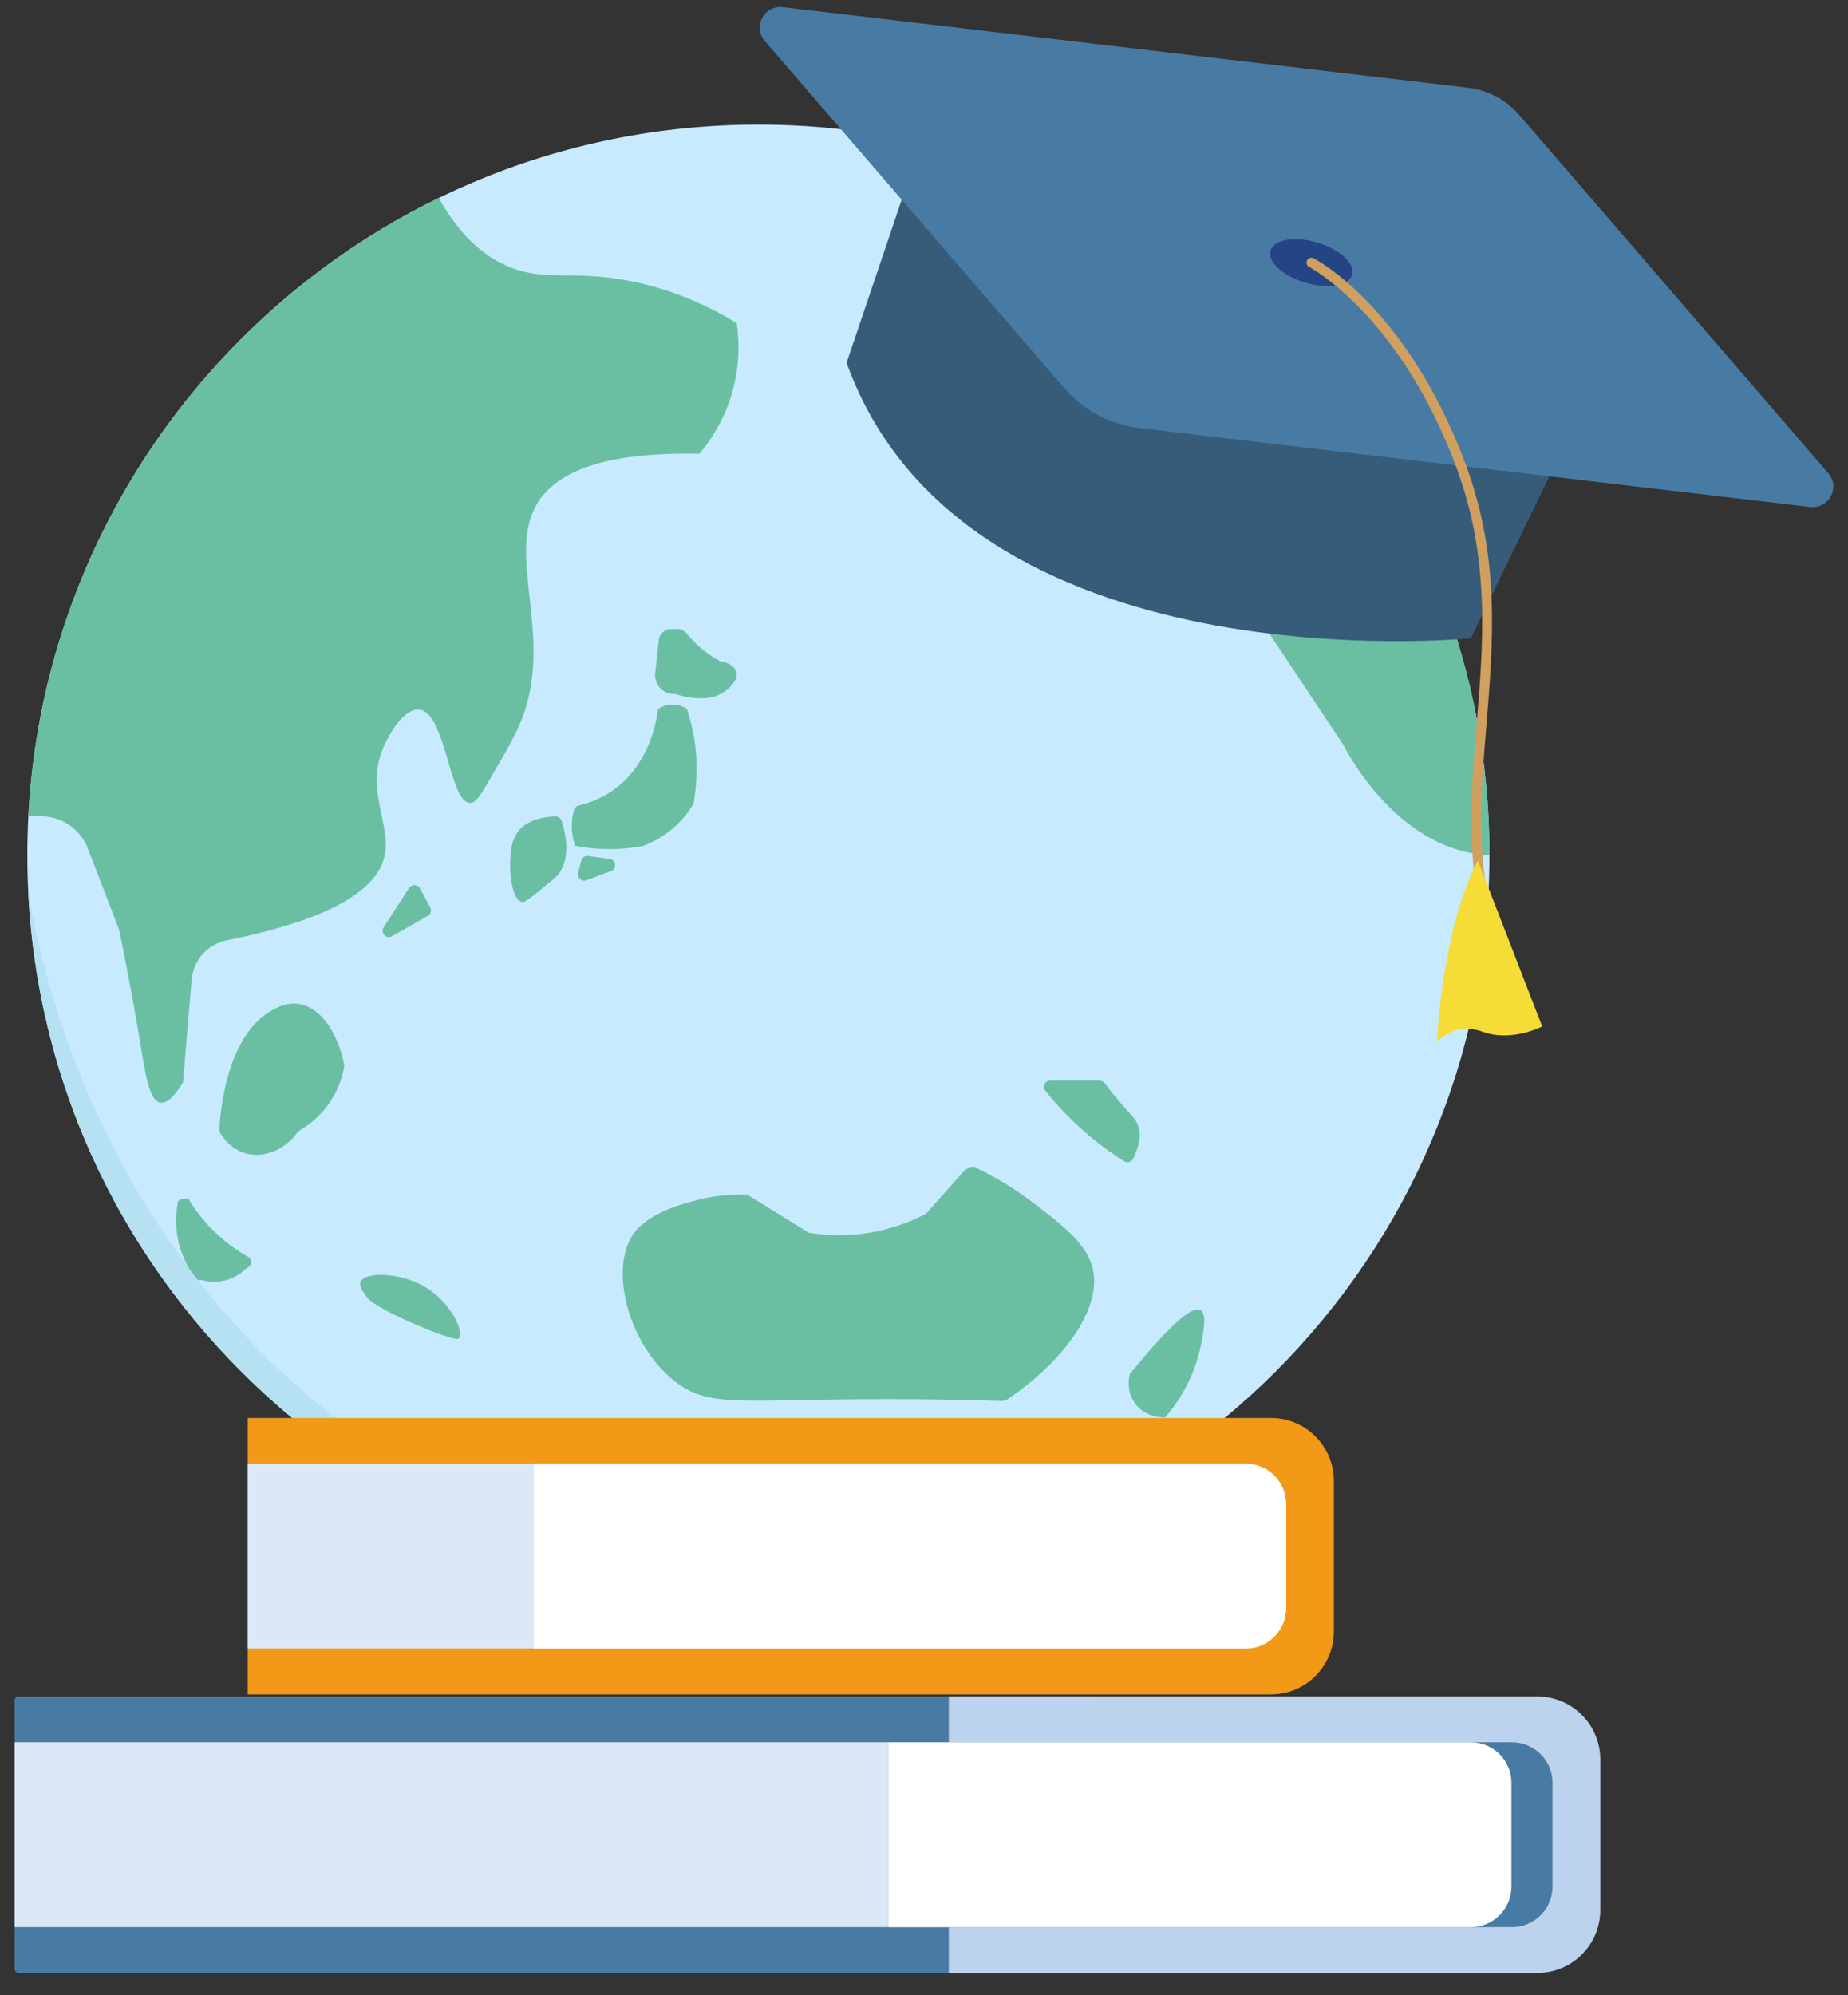 <svg width="63" height="68" viewBox="0 0 63 68" fill="none" xmlns="http://www.w3.org/2000/svg">
<rect x="0" y="0" width="63" height="68" fill="#333333" stroke="none"/>
<path d="M25.854 54.047C39.618 54.047 50.777 42.899 50.777 29.147C50.777 15.395 39.618 4.247 25.854 4.247C12.09 4.247 0.932 15.395 0.932 29.147C0.932 42.899 12.09 54.047 25.854 54.047Z" fill="#C7EAFF"/>
<path d="M25.116 11.014C24.302 10.514 23.035 9.867 21.388 9.56C19.481 9.206 18.614 9.598 17.388 9.106C16.651 8.811 15.757 8.184 14.958 6.747C7.03 10.603 1.455 18.537 0.966 27.817H1.392C2.101 27.817 2.738 28.253 2.993 28.915C3.349 29.837 3.705 30.76 4.061 31.682C4.392 33.29 4.621 34.587 4.769 35.476C4.959 36.617 5.086 37.513 5.466 37.577C5.736 37.623 6.032 37.23 6.24 36.887C6.337 35.722 6.434 34.556 6.532 33.391C6.587 32.727 7.075 32.177 7.729 32.046C11.749 31.24 12.915 30.12 13.115 29.147C13.34 28.058 12.411 26.896 13.115 25.365C13.33 24.899 13.82 24.127 14.297 24.184C15.21 24.295 15.317 27.355 16.024 27.363C16.199 27.366 16.333 27.182 16.627 26.68C17.354 25.44 17.717 24.819 17.933 24.093C18.73 21.413 17.312 18.885 18.297 17.19C18.808 16.31 20.127 15.38 23.842 15.464C24.155 15.096 24.641 14.427 24.934 13.466C25.255 12.408 25.188 11.504 25.116 11.013V11.014Z" fill="#6ABFA3"/>
<path d="M22.886 21.436H23.079C23.208 21.436 23.331 21.494 23.412 21.594C23.513 21.718 23.633 21.852 23.778 21.985C24.062 22.248 24.344 22.425 24.567 22.543C24.832 22.575 25.046 22.708 25.1 22.892C25.181 23.168 24.868 23.436 24.776 23.514C24.181 24.022 23.202 23.709 23.029 23.651C22.626 23.685 22.292 23.343 22.336 22.941L22.458 21.818C22.481 21.601 22.665 21.436 22.884 21.436H22.886Z" fill="#6ABFA3"/>
<path d="M22.432 24.166C22.497 24.121 22.711 23.989 23.003 24.015C23.204 24.033 23.349 24.118 23.418 24.166C23.496 24.4 23.567 24.657 23.623 24.935C23.817 25.903 23.754 26.758 23.642 27.39C23.534 27.574 23.388 27.785 23.188 27.995C22.743 28.464 22.254 28.703 21.938 28.824C21.733 28.864 21.509 28.897 21.269 28.917C20.622 28.971 20.056 28.911 19.607 28.824C19.54 28.628 19.462 28.307 19.506 27.919C19.519 27.802 19.542 27.696 19.568 27.602C19.589 27.528 19.649 27.472 19.724 27.454C20.044 27.38 20.431 27.242 20.817 26.987C22.178 26.087 22.395 24.475 22.431 24.166H22.432Z" fill="#6ABFA3"/>
<path d="M18.936 27.824C19.031 27.822 19.115 27.883 19.145 27.973C19.323 28.521 19.435 29.281 19.025 29.809C18.962 29.89 18.77 30.046 18.384 30.36C17.922 30.736 17.853 30.751 17.792 30.738C17.475 30.672 17.367 29.856 17.396 29.314C17.413 28.977 17.43 28.662 17.652 28.355C17.94 27.955 18.485 27.835 18.936 27.824Z" fill="#6ABFA3"/>
<path d="M19.71 29.745L19.817 29.331C19.844 29.225 19.946 29.157 20.053 29.172L20.784 29.273C21.005 29.303 21.038 29.608 20.83 29.686L19.993 29.999C19.831 30.06 19.667 29.913 19.71 29.745Z" fill="#6ABFA3"/>
<path d="M14.314 30.276L14.668 30.923C14.724 31.025 14.687 31.154 14.586 31.212L13.365 31.907C13.17 32.018 12.957 31.794 13.079 31.605L13.946 30.263C14.034 30.127 14.236 30.134 14.314 30.276V30.276Z" fill="#6ABFA3"/>
<path d="M9.269 34.434C7.655 35.339 7.496 38.095 7.475 38.557C7.544 38.683 7.818 39.144 8.364 39.302C8.993 39.486 9.727 39.193 10.162 38.557C10.458 38.388 11.078 37.977 11.461 37.196C11.623 36.863 11.7 36.551 11.737 36.306C11.508 35.147 10.91 34.325 10.191 34.216C9.781 34.153 9.44 34.339 9.269 34.434Z" fill="#6ABFA3"/>
<path d="M6.413 40.84C6.61 41.169 6.91 41.594 7.355 42.017C7.769 42.41 8.176 42.678 8.498 42.856C8.553 42.909 8.575 42.99 8.556 43.065C8.537 43.135 8.484 43.196 8.403 43.218C8.301 43.321 8.131 43.469 7.882 43.57C7.422 43.757 7.004 43.662 6.856 43.62C6.843 43.624 6.766 43.642 6.69 43.596C6.642 43.566 6.606 43.519 6.592 43.459C6.407 43.195 6.11 42.689 6.026 41.992C5.98 41.611 6.011 41.283 6.054 41.041C6.033 40.948 6.076 40.853 6.413 40.84V40.84Z" fill="#6ABFA3"/>
<path d="M12.293 43.677C12.452 43.323 13.846 43.329 14.77 44.048C15.4 44.539 15.834 45.382 15.63 45.622C15.518 45.753 12.84 44.653 12.52 44.222C12.38 44.033 12.227 43.826 12.293 43.678V43.677Z" fill="#6ABFA3"/>
<path d="M21.625 42.011C22.155 41.305 23.321 41.01 23.814 40.886C24.494 40.714 25.082 40.699 25.48 40.715C26.177 41.147 26.872 41.579 27.569 42.011C28.05 42.09 28.779 42.153 29.645 42.01C30.487 41.87 31.142 41.587 31.569 41.363C31.992 40.887 32.416 40.411 32.839 39.935C32.966 39.792 33.173 39.75 33.345 39.834C33.872 40.089 34.528 40.46 35.22 40.988C36.172 41.715 36.982 42.333 37.222 43.122C37.625 44.447 36.424 46.264 34.372 47.672C34.297 47.724 34.208 47.75 34.116 47.746C33.234 47.717 31.883 47.683 30.238 47.683C25.289 47.684 24.216 47.996 23.042 47.103C21.426 45.873 20.727 43.205 21.624 42.011H21.625Z" fill="#6ABFA3"/>
<path d="M40.928 44.648C40.714 44.526 40.139 44.834 38.519 46.824C38.501 46.891 38.376 47.374 38.684 47.813C39.05 48.333 39.685 48.308 39.723 48.306C40.107 47.856 40.704 47.025 40.941 45.838C41.026 45.413 41.154 44.777 40.927 44.649L40.928 44.648Z" fill="#6ABFA3"/>
<path d="M35.805 36.826H37.486C37.553 36.826 37.617 36.858 37.658 36.913C37.781 37.077 37.952 37.296 38.165 37.547C38.56 38.011 38.692 38.101 38.779 38.309C38.878 38.542 38.913 38.907 38.631 39.486C38.576 39.601 38.432 39.643 38.323 39.575C37.705 39.184 36.996 38.65 36.299 37.928C36.053 37.673 35.833 37.419 35.636 37.174C35.524 37.033 35.625 36.826 35.805 36.826Z" fill="#6ABFA3"/>
<path d="M42.127 10.287C41.764 10.476 41.366 10.654 40.929 10.808C38.688 11.596 36.594 11.358 35.195 11.012C34.332 10.799 33.446 11.269 33.155 12.108C33.133 12.173 33.111 12.238 33.09 12.305C32.886 12.975 32.831 13.601 32.846 14.137C32.869 14.916 33.423 15.575 34.183 15.746C35.229 15.983 36.468 16.368 37.791 17.001C39.88 18.002 41.373 19.24 42.319 20.159L45.797 25.385C45.937 25.664 47.678 29.001 50.776 29.146C50.776 21.608 47.423 14.853 42.126 10.287H42.127Z" fill="#6ABFA3"/>
<path d="M0.962 30.411C1.296 32.419 3.243 42.888 12.885 49.367C18.843 53.371 24.855 53.914 27.615 53.985C25.445 54.132 18.859 54.299 12.275 50.03C10.66 48.982 5.705 45.501 2.884 38.828C1.462 35.462 1.066 32.428 0.962 30.411Z" fill="#B6E1F2"/>
<path d="M0.635 57.817H37.162C37.362 57.817 37.524 57.98 37.524 58.18V66.874C37.524 67.074 37.362 67.237 37.162 67.237H0.635C0.56 67.237 0.5 67.176 0.5 67.101V57.953C0.5 57.878 0.56 57.817 0.635 57.817Z" fill="#487BA3"/>
<path d="M0.5 59.378H35.654C35.788 59.378 35.897 59.487 35.897 59.621V65.434C35.897 65.568 35.788 65.677 35.654 65.677H0.5V59.379V59.378Z" fill="#DBE8F6"/>
<path d="M43.328 48.325H8.447V57.746H43.328C44.513 57.746 45.473 56.784 45.473 55.598V50.473C45.473 49.287 44.513 48.325 43.328 48.325Z" fill="#F29918"/>
<path d="M42.466 49.885H8.447V56.183H42.466C43.226 56.183 43.844 55.565 43.844 54.802V51.265C43.844 50.502 43.227 49.885 42.466 49.885Z" fill="#DBE8F6"/>
<path d="M42.467 49.885H18.198V56.183H42.466C43.226 56.183 43.844 55.565 43.844 54.802V51.265C43.844 50.502 43.227 49.885 42.466 49.885H42.467Z" fill="white"/>
<path d="M52.412 57.817H32.345V67.238H52.412C53.596 67.238 54.556 66.276 54.556 65.09V59.965C54.556 58.779 53.596 57.817 52.412 57.817Z" fill="#BBD3ED"/>
<path d="M51.548 59.378H30.27V65.676H51.548C52.309 65.676 52.927 65.058 52.927 64.296V60.758C52.927 59.997 52.31 59.378 51.548 59.378Z" fill="#487BA3"/>
<path d="M50.147 59.378H30.273V65.676H50.147C50.907 65.676 51.525 65.058 51.525 64.296V60.758C51.525 59.997 50.909 59.378 50.147 59.378Z" fill="white"/>
<path d="M52.961 15.946L50.142 21.752C50.142 21.752 32.865 23.494 28.861 12.365L30.758 6.751L52.961 15.946Z" fill="#365C7A"/>
<path d="M36.276 13.221L26.071 1.395C25.654 0.912 26.051 0.169 26.686 0.244L50.047 2.99C50.724 3.069 51.347 3.399 51.791 3.915L62.328 16.126C62.745 16.61 62.349 17.352 61.713 17.278L38.86 14.591C37.857 14.473 36.934 13.984 36.276 13.22V13.221Z" fill="#487BA3"/>
<path d="M43.493 9.058C43.889 9.495 44.753 9.8 45.421 9.741C46.09 9.682 46.311 9.28 45.915 8.843C45.519 8.406 44.656 8.1 43.987 8.16C43.318 8.219 43.097 8.621 43.493 9.058Z" fill="#254485"/>
<path d="M50.535 30.52C50.539 30.52 50.544 30.518 50.549 30.518C50.64 30.501 50.701 30.415 50.684 30.324C50.359 28.502 50.512 26.666 50.673 24.721C50.906 21.908 51.147 19 49.965 15.821C48.932 13.039 47.584 11.283 46.636 10.299C45.6 9.226 44.816 8.819 44.784 8.802C44.701 8.759 44.6 8.792 44.559 8.874C44.516 8.956 44.549 9.057 44.631 9.098C44.671 9.119 47.723 10.745 49.652 15.937C50.807 19.046 50.569 21.917 50.339 24.694C50.176 26.661 50.022 28.518 50.355 30.383C50.37 30.469 50.448 30.527 50.534 30.52H50.535Z" fill="#D19F5E"/>
<path d="M50.382 29.324L52.576 34.983C52.576 34.983 51.529 35.523 50.551 35.164C49.573 34.805 48.988 35.502 48.988 35.502C48.988 35.502 49.154 31.666 50.382 29.324Z" fill="#F5DC36"/>
</svg>

